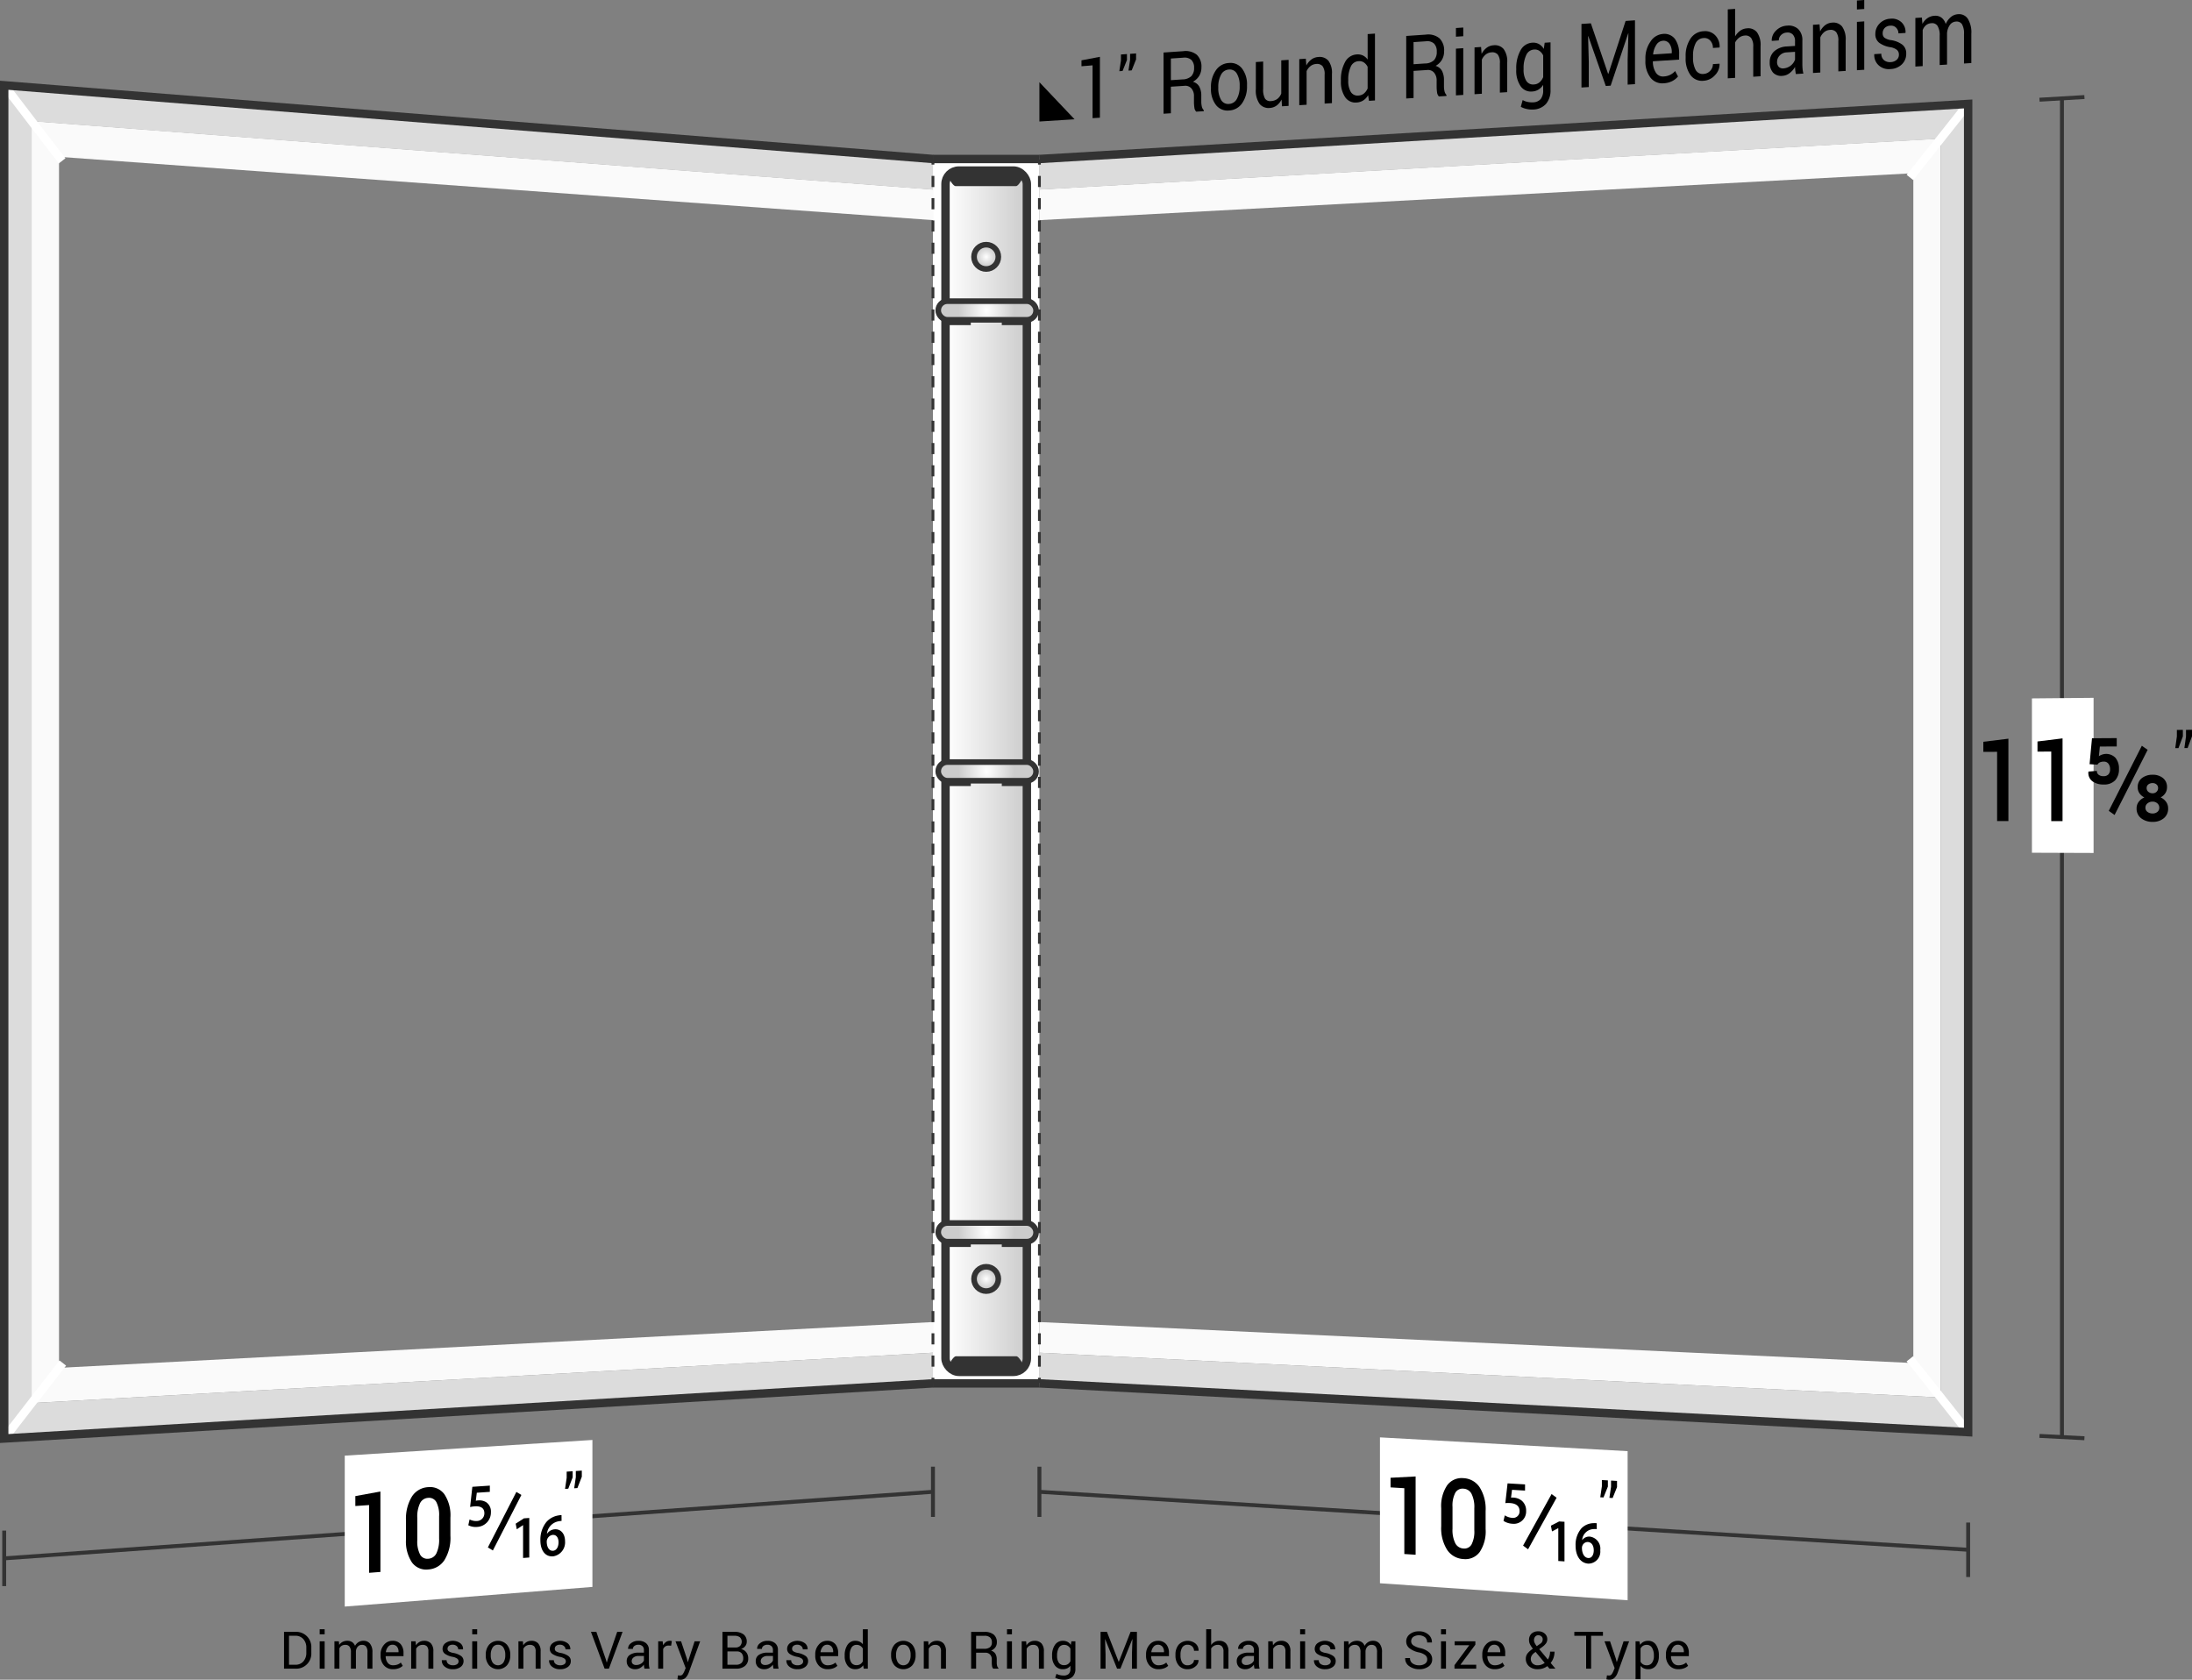 <svg xmlns="http://www.w3.org/2000/svg" xmlns:xlink="http://www.w3.org/1999/xlink" viewBox="0 0 195.599 149.882">
  <rect x="0" y="0" width="195.599" height="149.882" fill="#808080" stroke="none"/>
  <defs>
    <style>
      .cls-1 {
        fill: #fafafa;
      }

      .cls-2 {
        fill: #dcdcdc;
      }

      .cls-3, .cls-4, .cls-5, .cls-8, .cls-9 {
        fill: none;
      }

      .cls-10, .cls-11, .cls-12, .cls-14, .cls-15, .cls-16, .cls-3, .cls-5, .cls-7, .cls-8, .cls-9 {
        stroke: #333;
      }

      .cls-10, .cls-11, .cls-12, .cls-14, .cls-15, .cls-16, .cls-3, .cls-4, .cls-5, .cls-7, .cls-8, .cls-9 {
        stroke-miterlimit: 10;
      }

      .cls-3 {
        stroke-width: 0.35px;
      }

      .cls-4 {
        stroke: #fff;
      }

      .cls-10, .cls-4, .cls-5, .cls-7 {
        stroke-width: 0.75px;
      }

      .cls-6, .cls-7 {
        fill: #fff;
      }

      .cls-8, .cls-9 {
        stroke-width: 0.25px;
      }

      .cls-9 {
        stroke-dasharray: 0.993 0.993;
      }

      .cls-10 {
        fill: url(#linear-gradient);
      }

      .cls-11, .cls-12, .cls-14, .cls-15, .cls-16 {
        stroke-width: 0.5px;
      }

      .cls-11 {
        fill: url(#radial-gradient);
      }

      .cls-12 {
        fill: url(#radial-gradient-2);
      }

      .cls-13 {
        fill: #333;
      }

      .cls-14 {
        fill: url(#radial-gradient-3);
      }

      .cls-15 {
        fill: url(#radial-gradient-4);
      }

      .cls-16 {
        fill: url(#radial-gradient-5);
      }
    </style>
    <linearGradient id="linear-gradient" x1="84.37" y1="68.815" x2="91.63" y2="68.815" gradientUnits="userSpaceOnUse">
      <stop offset="0" stop-color="#fff"/>
      <stop offset="1" stop-color="#ccc"/>
    </linearGradient>
    <radialGradient id="radial-gradient" cx="88" cy="114.119" r="1.088" gradientUnits="userSpaceOnUse">
      <stop offset="0" stop-color="#fff"/>
      <stop offset="0.8" stop-color="#ccc"/>
    </radialGradient>
    <radialGradient id="radial-gradient-2" cx="88" cy="22.917" r="1.088" xlink:href="#radial-gradient"/>
    <radialGradient id="radial-gradient-3" cx="160.638" cy="109.961" r="3.844" gradientTransform="translate(-42.401) scale(0.812 1)" xlink:href="#radial-gradient"/>
    <radialGradient id="radial-gradient-4" cx="160.638" cy="68.833" r="3.844" gradientTransform="translate(-42.401) scale(0.812 1)" xlink:href="#radial-gradient"/>
    <radialGradient id="radial-gradient-5" cx="160.638" cy="27.705" r="3.844" gradientTransform="translate(-42.401) scale(0.812 1)" xlink:href="#radial-gradient"/>
  </defs>
  <title>BTE-S1011-P0</title>
  <g id="Layer_2" data-name="Layer 2">
    <g id="Layer_2-2" data-name="Layer 2">
      <g>
        <g>
          <path class="cls-1" d="M83.25,117.967q-38.991,2.044-77.983,4.088,0-54.031,0-108.061,38.991,2.825,77.983,5.65v-2.736Q43.035,13.855,2.819,10.801q0,57.199,0,114.398,40.215-2.248,80.431-4.496Z"/>
          <path class="cls-2" d="M83.25,120.702q-40.214,2.248-80.427,4.496,0-57.19,0-114.379,40.214,3.053,80.427,6.105v-2.736Q41.813,10.899.375,7.609q-0,60.375,0,120.75,41.438-2.46,82.875-4.921"/>
          <g>
            <path class="cls-3" d="M83.25,133.114q-41.438,2.97-82.875,5.939"/>
            <path class="cls-3" d="M83.25,130.873v4.481"/>
            <path class="cls-3" d="M.375,136.577c0,1.981,0,2.972,0,4.953"/>
          </g>
          <path class="cls-4" d="M.375,7.609c2.068,2.713,3.102,4.061,5.169,6.744"/>
          <path class="cls-4" d="M.375,128.359c2.091-2.71,3.137-4.057,5.229-6.735"/>
          <path class="cls-5" d="M83.25,14.188Q41.813,10.899.375,7.609q-0,60.375,0,120.75,41.438-2.46,82.875-4.921"/>
          <path class="cls-6" d="M52.863,141.601c-8.84.702-13.26,1.053-22.1,1.754,0-5.387,0-8.08,0-13.467,8.84-.56,13.26-.84,22.1-1.4C52.863,133.734,52.863,136.356,52.863,141.601Z"/>
          <g>
            <path d="M33.946,140.266l-1.009.077v-6.045l-1.229.084,0-.885c.895-.163,1.342-.245,2.237-.408Z"/>
            <path d="M40.192,137.047a3.764,3.764,0,0,1-.531,2.158,1.85,1.85,0,0,1-1.444.839,1.574,1.574,0,0,1-1.453-.621,3.385,3.385,0,0,1-.535-2.088v-1.637a3.789,3.789,0,0,1,.531-2.165,1.828,1.828,0,0,1,1.448-.834,1.583,1.583,0,0,1,1.448.637,3.388,3.388,0,0,1,.535,2.082ZM39.183,135.306a2.52,2.52,0,0,0-.249-1.28.737.737,0,0,0-.726-.371.859.859,0,0,0-.724.471,2.757,2.757,0,0,0-.247,1.317v1.986a2.532,2.532,0,0,0,.251,1.289.734.734,0,0,0,.728.369.861.861,0,0,0,.722-.475,2.803,2.803,0,0,0,.245-1.325Z"/>
            <path d="M51.101,131.824c-.157.405-.235.607-.392,1.012l-.288.02.145-.99v-.552l.535-.036Zm.816-.055c-.157.404-.235.607-.392,1.011l-.288.02.145-.989v-.552l.535-.036Z"/>
            <g>
              <path d="M43.98,138.349c-.179-.108-.268-.162-.447-.269,1.018-1.988,1.527-2.98,2.545-4.956.179.108.269.162.448.27C45.507,135.37,44.998,136.361,43.98,138.349Z"/>
              <path d="M43.708,133.119l-1.161.079-.088.716a1.341,1.341,0,0,1,.219-.032,1.158,1.158,0,0,1,.734.179,1.008,1.008,0,0,1,.394.872,1.289,1.289,0,0,1-1.221,1.314,1.453,1.453,0,0,1-.798-.15l.116-.517a1.275,1.275,0,0,0,.664.139.682.682,0,0,0,.655-.696c0-.404-.255-.653-.859-.611a2.319,2.319,0,0,0-.413.061c.08-.722.12-1.083.2-1.805l1.561-.105Z"/>
              <g>
                <path d="M46.676,136.09l-.009.001c-.221.146-.332.22-.553.366l-.098-.499c.293-.191.44-.286.734-.476l.478-.034v3.528l-.553.042Z"/>
                <path d="M50.11,135.712a1.984,1.984,0,0,0-.292.038,1.26,1.26,0,0,0-1.012,1.102l.014-.001a.892.892,0,0,1,.678-.391c.52-.038.924.365.924,1.079a1.258,1.258,0,0,1-1.063,1.334c-.734.056-1.138-.564-1.138-1.431a2.504,2.504,0,0,1,.525-1.621,1.804,1.804,0,0,1,1.073-.597,1.615,1.615,0,0,1,.287-.031Zm-.27,1.908c0-.406-.19-.684-.524-.66a.612.612,0,0,0-.492.399.524.524,0,0,0-.037.214c.005.46.2.829.566.802C49.65,138.353,49.84,138.041,49.84,137.62Z"/>
              </g>
            </g>
          </g>
        </g>
        <g>
          <path d="M25.345,148.896v-3.285h1.009a1.35,1.35,0,0,1,1.426,1.419v.449a1.346,1.346,0,0,1-1.426,1.417Zm.444-2.935v2.585h.564a.905.905,0,0,0,.718-.3,1.121,1.121,0,0,0,.264-.769v-.453a1.114,1.114,0,0,0-.264-.764.905.905,0,0,0-.718-.3Z"/>
          <path d="M28.97,145.83H28.526v-.453h.444Zm0,3.066H28.526v-2.441h.444Z"/>
          <path d="M30.236,146.455l.032.32a.827.827,0,0,1,.303-.27.914.914,0,0,1,.428-.096.753.753,0,0,1,.418.113.68.68,0,0,1,.264.338.899.899,0,0,1,.304-.33.804.804,0,0,1,.442-.122.731.731,0,0,1,.589.256,1.169,1.169,0,0,1,.217.771v1.459h-.444V147.432a.817.817,0,0,0-.124-.511.453.453,0,0,0-.37-.15.471.471,0,0,0-.369.158.69.69,0,0,0-.166.399v1.568h-.446V147.432a.8.8,0,0,0-.127-.502.443.443,0,0,0-.367-.159.614.614,0,0,0-.334.083.536.536,0,0,0-.2.234v1.807h-.444v-2.441Z"/>
          <path d="M35.075,148.943a1.032,1.032,0,0,1-.812-.339,1.281,1.281,0,0,1-.301-.881v-.1a1.251,1.251,0,0,1,.311-.867.953.953,0,0,1,.734-.346.924.924,0,0,1,.746.297,1.185,1.185,0,0,1,.253.794v.277h-1.584l-.007.011a.964.964,0,0,0,.179.577.568.568,0,0,0,.48.226,1.112,1.112,0,0,0,.396-.064.92.92,0,0,0,.295-.177l.174.289a1.051,1.051,0,0,1-.346.215A1.385,1.385,0,0,1,35.075,148.943Zm-.067-2.184a.483.483,0,0,0-.382.188.891.891,0,0,0-.194.471l.005.011h1.126v-.059a.679.679,0,0,0-.14-.436A.5.5,0,0,0,35.007,146.76Z"/>
          <path d="M37.086,146.455l.032.363a.88.88,0,0,1,.306-.301.814.814,0,0,1,.418-.107.795.795,0,0,1,.611.231,1.014,1.014,0,0,1,.217.714v1.541h-.444v-1.532a.66.66,0,0,0-.128-.458.51.51,0,0,0-.389-.135.629.629,0,0,0-.34.092.675.675,0,0,0-.235.253v1.78H36.69v-2.441Z"/>
          <path d="M40.919,148.246a.303.303,0,0,0-.111-.241,1.051,1.051,0,0,0-.423-.165,1.772,1.772,0,0,1-.669-.263.529.529,0,0,1-.225-.452.636.636,0,0,1,.253-.506,1.149,1.149,0,0,1,1.336.009.645.645,0,0,1,.24.532l-.004.014h-.425a.386.386,0,0,0-.134-.288.496.496,0,0,0-.355-.127.512.512,0,0,0-.352.104.325.325,0,0,0-.115.25.281.281,0,0,0,.102.228,1.054,1.054,0,0,0,.413.149,1.772,1.772,0,0,1,.688.27.543.543,0,0,1,.226.457.632.632,0,0,1-.263.526,1.1,1.1,0,0,1-.687.201,1.073,1.073,0,0,1-.735-.237.672.672,0,0,1-.255-.553l.004-.014h.424a.409.409,0,0,0,.177.345.681.681,0,0,0,.386.109.634.634,0,0,0,.371-.096A.297.297,0,0,0,40.919,148.246Z"/>
          <path d="M42.582,145.83h-.444v-.453h.444Zm0,3.066h-.444v-2.441h.444Z"/>
          <path d="M43.346,147.653a1.34,1.34,0,0,1,.294-.892,1.086,1.086,0,0,1,1.598-.001,1.339,1.339,0,0,1,.295.893v.05a1.335,1.335,0,0,1-.294.894,1.091,1.091,0,0,1-1.598-.001,1.335,1.335,0,0,1-.295-.892Zm.444.049a1.151,1.151,0,0,0,.164.64.591.591,0,0,0,.969,0,1.151,1.151,0,0,0,.165-.64v-.05a1.148,1.148,0,0,0-.166-.638.544.544,0,0,0-.486-.254.537.537,0,0,0-.481.254,1.156,1.156,0,0,0-.164.638Z"/>
          <path d="M46.658,146.455l.032.363a.88.88,0,0,1,.306-.301.814.814,0,0,1,.418-.107.795.795,0,0,1,.611.231,1.014,1.014,0,0,1,.217.714v1.541h-.444v-1.532a.66.66,0,0,0-.128-.458.51.51,0,0,0-.389-.135.629.629,0,0,0-.34.092.675.675,0,0,0-.235.253v1.78H46.261v-2.441Z"/>
          <path d="M50.491,148.246a.301.301,0,0,0-.112-.241,1.044,1.044,0,0,0-.423-.165,1.779,1.779,0,0,1-.669-.263.532.532,0,0,1-.225-.452.638.638,0,0,1,.253-.506,1.151,1.151,0,0,1,1.337.009.645.645,0,0,1,.24.532l-.005.014h-.424a.387.387,0,0,0-.135-.288.492.492,0,0,0-.354-.127.516.516,0,0,0-.353.104.328.328,0,0,0-.115.25.281.281,0,0,0,.102.228,1.067,1.067,0,0,0,.413.149,1.771,1.771,0,0,1,.688.27.543.543,0,0,1,.226.457.632.632,0,0,1-.263.526,1.103,1.103,0,0,1-.688.201,1.073,1.073,0,0,1-.735-.237.678.678,0,0,1-.255-.553l.005-.014h.424a.41.41,0,0,0,.176.345.683.683,0,0,0,.386.109.63.63,0,0,0,.371-.096A.296.296,0,0,0,50.491,148.246Z"/>
          <path d="M54.064,148.079l.074.259h.014l.074-.259.848-2.468h.48l-1.22,3.285h-.382L52.733,145.611h.482Z"/>
          <path d="M57.508,148.896c-.016-.074-.027-.139-.035-.195a1.407,1.407,0,0,1-.015-.17,1.03,1.03,0,0,1-.324.294.826.826,0,0,1-.43.119.795.795,0,0,1-.58-.195.715.715,0,0,1-.2-.538.631.631,0,0,1,.283-.547,1.323,1.323,0,0,1,.769-.197h.482v-.242a.449.449,0,0,0-.131-.339.514.514,0,0,0-.37-.125.534.534,0,0,0-.349.109.33.33,0,0,0-.134.263h-.425l-.004-.014a.591.591,0,0,1,.251-.487,1.037,1.037,0,0,1,.686-.221,1.005,1.005,0,0,1,.667.211.746.746,0,0,1,.253.608v1.175a2.344,2.344,0,0,0,.014.252,1.248,1.248,0,0,0,.05.239Zm-.738-.327a.791.791,0,0,0,.436-.124.587.587,0,0,0,.253-.284v-.396h-.499a.646.646,0,0,0-.43.135.403.403,0,0,0-.161.317.335.335,0,0,0,.102.257A.425.425,0,0,0,56.77,148.569Z"/>
          <path d="M59.888,146.847l-.228-.014a.507.507,0,0,0-.297.083.533.533,0,0,0-.187.235v1.744H58.733v-2.441h.397l.043.356a.838.838,0,0,1,.256-.295.596.596,0,0,1,.351-.106.539.539,0,0,1,.095.008.677.677,0,0,1,.074.017Z"/>
          <path d="M61.289,147.991l.079.307h.014l.6-1.843h.494l-1.026,2.815a1.261,1.261,0,0,1-.265.429.612.612,0,0,1-.466.183,1.041,1.041,0,0,1-.138-.012c-.056-.008-.099-.017-.129-.024l.045-.35a.609.609,0,0,1,.08.004c.062.004.103.007.119.007a.275.275,0,0,0,.232-.126,1.299,1.299,0,0,0,.15-.28l.106-.255-.907-2.391H60.775Z"/>
          <path d="M64.467,148.896v-3.285h1.071a1.302,1.302,0,0,1,.806.222.788.788,0,0,1,.291.666.604.604,0,0,1-.141.392.825.825,0,0,1-.367.256.76.76,0,0,1,.468.291.864.864,0,0,1,.171.53.837.837,0,0,1-.293.689,1.218,1.218,0,0,1-.793.238Zm.444-1.888h.72a.588.588,0,0,0,.403-.137.55.55,0,0,0-.013-.778.768.768,0,0,0-.483-.132h-.627Zm0,.35v1.189h.769a.687.687,0,0,0,.472-.149.534.534,0,0,0,.169-.424.671.671,0,0,0-.141-.452.541.541,0,0,0-.435-.164Z"/>
          <path d="M69.022,148.896c-.016-.074-.027-.139-.035-.195a1.405,1.405,0,0,1-.015-.17,1.03,1.03,0,0,1-.324.294.826.826,0,0,1-.43.119.795.795,0,0,1-.58-.195.715.715,0,0,1-.2-.538.631.631,0,0,1,.283-.547,1.323,1.323,0,0,1,.769-.197h.482v-.242a.449.449,0,0,0-.131-.339.514.514,0,0,0-.37-.125.534.534,0,0,0-.349.109.33.33,0,0,0-.134.263H67.564l-.004-.014a.591.591,0,0,1,.251-.487,1.037,1.037,0,0,1,.686-.221,1.005,1.005,0,0,1,.667.211.746.746,0,0,1,.253.608v1.175a2.346,2.346,0,0,0,.014.252,1.248,1.248,0,0,0,.05.239Zm-.738-.327a.791.791,0,0,0,.436-.124.587.587,0,0,0,.253-.284v-.396h-.499a.646.646,0,0,0-.43.135.403.403,0,0,0-.161.317.335.335,0,0,0,.102.257A.425.425,0,0,0,68.284,148.569Z"/>
          <path d="M71.666,148.246a.301.301,0,0,0-.112-.241,1.044,1.044,0,0,0-.423-.165,1.779,1.779,0,0,1-.669-.263.532.532,0,0,1-.225-.452.638.638,0,0,1,.253-.506,1.151,1.151,0,0,1,1.337.009.645.645,0,0,1,.24.532l-.005.014h-.424a.387.387,0,0,0-.135-.288.492.492,0,0,0-.354-.127.516.516,0,0,0-.353.104.328.328,0,0,0-.115.25.281.281,0,0,0,.102.228,1.067,1.067,0,0,0,.413.149,1.771,1.771,0,0,1,.688.27.543.543,0,0,1,.226.457.632.632,0,0,1-.263.526,1.103,1.103,0,0,1-.688.201,1.073,1.073,0,0,1-.735-.237.678.678,0,0,1-.255-.553l.005-.014h.424a.41.41,0,0,0,.176.345.683.683,0,0,0,.386.109.63.63,0,0,0,.371-.096A.296.296,0,0,0,71.666,148.246Z"/>
          <path d="M73.86,148.943a1.029,1.029,0,0,1-.811-.339,1.277,1.277,0,0,1-.302-.881v-.1a1.251,1.251,0,0,1,.311-.867.955.955,0,0,1,.734-.346.927.927,0,0,1,.747.297,1.19,1.19,0,0,1,.252.794v.277h-1.583l-.007.011a.957.957,0,0,0,.178.577.568.568,0,0,0,.48.226,1.122,1.122,0,0,0,.396-.064.915.915,0,0,0,.294-.177l.174.289a1.036,1.036,0,0,1-.345.215A1.394,1.394,0,0,1,73.86,148.943Zm-.067-2.184a.481.481,0,0,0-.381.188.891.891,0,0,0-.194.471l.005.011h1.125v-.059a.674.674,0,0,0-.14-.436A.497.497,0,0,0,73.793,146.76Z"/>
          <path d="M75.374,147.721a1.627,1.627,0,0,1,.252-.95.809.809,0,0,1,.705-.361.879.879,0,0,1,.38.079.779.779,0,0,1,.283.23v-1.342h.444v3.519h-.363L77.023,148.596a.792.792,0,0,1-.294.259.88.88,0,0,1-.403.088.837.837,0,0,1-.699-.324,1.342,1.342,0,0,1-.253-.852Zm.444.047a1.039,1.039,0,0,0,.151.592.527.527,0,0,0,.469.222.588.588,0,0,0,.334-.09.676.676,0,0,0,.222-.252v-1.14a.694.694,0,0,0-.223-.24.589.589,0,0,0-.328-.089.508.508,0,0,0-.473.264,1.364,1.364,0,0,0-.152.686Z"/>
          <path d="M79.515,147.653a1.34,1.34,0,0,1,.294-.892,1.086,1.086,0,0,1,1.598-.001,1.339,1.339,0,0,1,.295.893v.05a1.335,1.335,0,0,1-.294.894,1.091,1.091,0,0,1-1.598-.001,1.335,1.335,0,0,1-.295-.892Zm.444.049a1.151,1.151,0,0,0,.164.64.591.591,0,0,0,.969,0,1.151,1.151,0,0,0,.165-.64v-.05a1.148,1.148,0,0,0-.166-.638.544.544,0,0,0-.486-.254.537.537,0,0,0-.481.254,1.156,1.156,0,0,0-.164.638Z"/>
          <path d="M82.827,146.455l.032.363a.879.879,0,0,1,.306-.301.814.814,0,0,1,.418-.107.795.795,0,0,1,.611.231,1.014,1.014,0,0,1,.217.714v1.541h-.444v-1.532a.66.66,0,0,0-.128-.458.51.51,0,0,0-.389-.135.629.629,0,0,0-.34.092.675.675,0,0,0-.235.253v1.78h-.444v-2.441Z"/>
          <path d="M87.101,147.472v1.423h-.444V145.614h1.188a1.249,1.249,0,0,1,.824.239.857.857,0,0,1,.284.695.744.744,0,0,1-.132.44.902.902,0,0,1-.385.298.671.671,0,0,1,.389.286.932.932,0,0,1,.118.488v.309a1.037,1.037,0,0,0,.034.275.412.412,0,0,0,.117.198v.054h-.458a.369.369,0,0,1-.112-.226,1.856,1.856,0,0,1-.025-.307v-.3a.595.595,0,0,0-.155-.429.552.552,0,0,0-.417-.162Zm0-.35h.699a.828.828,0,0,0,.543-.143.545.545,0,0,0,.166-.436.558.558,0,0,0-.162-.429.712.712,0,0,0-.502-.152h-.744Z"/>
          <path d="M90.3,145.83H89.856v-.453h.444Zm0,3.066H89.856v-2.441h.444Z"/>
          <path d="M91.566,146.455l.031.363a.879.879,0,0,1,.306-.301.818.818,0,0,1,.419-.107.797.797,0,0,1,.611.231,1.019,1.019,0,0,1,.216.714v1.541h-.444v-1.532a.66.66,0,0,0-.127-.458.511.511,0,0,0-.39-.135.623.623,0,0,0-.339.092.678.678,0,0,0-.236.253v1.78h-.444v-2.441Z"/>
          <path d="M93.882,147.721a1.606,1.606,0,0,1,.257-.95.825.825,0,0,1,.711-.361.862.862,0,0,1,.408.093.804.804,0,0,1,.293.27l.055-.318h.354v2.455a.933.933,0,0,1-.272.721,1.123,1.123,0,0,1-.787.251,1.661,1.661,0,0,1-.381-.048,1.5,1.5,0,0,1-.359-.132l.112-.345a1.164,1.164,0,0,0,.289.109,1.396,1.396,0,0,0,.334.042.647.647,0,0,0,.473-.148.611.611,0,0,0,.147-.45v-.275a.771.771,0,0,1-.286.231.901.901,0,0,1-.384.078.853.853,0,0,1-.706-.325,1.333,1.333,0,0,1-.257-.851Zm.444.047a1.016,1.016,0,0,0,.155.591.539.539,0,0,0,.474.224.594.594,0,0,0,.337-.091.696.696,0,0,0,.223-.258v-1.124a.691.691,0,0,0-.223-.247.587.587,0,0,0-.332-.091.517.517,0,0,0-.476.266,1.323,1.323,0,0,0-.158.684Z"/>
          <path d="M98.775,145.611l1.047,2.669h.014l1.047-2.669h.568v3.285h-.444v-1.299l.045-1.335-.011-.002-1.065,2.637h-.295l-1.061-2.63-.012.002.043,1.329v1.299h-.444v-3.285Z"/>
          <path d="M103.379,148.943a1.032,1.032,0,0,1-.812-.339,1.281,1.281,0,0,1-.301-.881v-.1a1.251,1.251,0,0,1,.311-.867.953.953,0,0,1,.734-.346.924.924,0,0,1,.746.297,1.185,1.185,0,0,1,.253.794v.277h-1.584l-.007.011a.964.964,0,0,0,.179.577.568.568,0,0,0,.48.226,1.112,1.112,0,0,0,.396-.064.92.92,0,0,0,.295-.177l.174.289a1.051,1.051,0,0,1-.346.215A1.385,1.385,0,0,1,103.379,148.943Zm-.067-2.184a.483.483,0,0,0-.382.188.891.891,0,0,0-.194.471l.005.011h1.126v-.059a.679.679,0,0,0-.14-.436A.5.5,0,0,0,103.312,146.76Z"/>
          <path d="M105.987,148.594a.599.599,0,0,0,.39-.137.418.418,0,0,0,.168-.335h.398l.005.014a.686.686,0,0,1-.28.562,1.026,1.026,0,0,1-.681.246.99.99,0,0,1-.814-.347,1.344,1.344,0,0,1-.282-.873v-.095a1.337,1.337,0,0,1,.283-.87,1.112,1.112,0,0,1,1.514-.096.782.782,0,0,1,.263.621l-.004.013h-.401a.515.515,0,0,0-.158-.38.544.544,0,0,0-.399-.157.536.536,0,0,0-.5.251,1.187,1.187,0,0,0-.149.616v.095a1.202,1.202,0,0,0,.148.623A.537.537,0,0,0,105.987,148.594Z"/>
          <path d="M108.076,146.782a.896.896,0,0,1,.311-.274.848.848,0,0,1,.407-.098.787.787,0,0,1,.607.234,1.03,1.03,0,0,1,.218.722v1.529h-.444v-1.534a.651.651,0,0,0-.13-.446.49.49,0,0,0-.387-.145.657.657,0,0,0-.335.087.725.725,0,0,0-.247.235v1.803h-.444v-3.519h.444Z"/>
          <path d="M111.942,148.896c-.015-.074-.026-.139-.035-.195a1.636,1.636,0,0,1-.015-.17,1.026,1.026,0,0,1-.323.294.826.826,0,0,1-.43.119.797.797,0,0,1-.581-.195.718.718,0,0,1-.199-.538.629.629,0,0,1,.283-.547,1.322,1.322,0,0,1,.768-.197h.482v-.242a.445.445,0,0,0-.131-.339.511.511,0,0,0-.369-.125.53.53,0,0,0-.349.109.329.329,0,0,0-.135.263h-.424l-.005-.014a.592.592,0,0,1,.252-.487,1.036,1.036,0,0,1,.685-.221,1.01,1.01,0,0,1,.668.211.749.749,0,0,1,.253.608v1.175a2.348,2.348,0,0,0,.013.252,1.416,1.416,0,0,0,.05.239Zm-.737-.327a.794.794,0,0,0,.436-.124.59.59,0,0,0,.252-.284v-.396h-.498a.646.646,0,0,0-.43.135.403.403,0,0,0-.161.317.331.331,0,0,0,.102.257A.424.424,0,0,0,111.205,148.569Z"/>
          <path d="M113.564,146.455l.032.363a.88.88,0,0,1,.306-.301.814.814,0,0,1,.418-.107.795.795,0,0,1,.611.231,1.014,1.014,0,0,1,.217.714v1.541h-.444v-1.532a.66.66,0,0,0-.128-.458.51.51,0,0,0-.389-.135.629.629,0,0,0-.34.092.675.675,0,0,0-.235.253v1.78h-.444v-2.441Z"/>
          <path d="M116.459,145.83h-.444v-.453h.444Zm0,3.066h-.444v-2.441h.444Z"/>
          <path d="M118.746,148.246a.301.301,0,0,0-.112-.241,1.044,1.044,0,0,0-.423-.165,1.779,1.779,0,0,1-.669-.263.532.532,0,0,1-.225-.452.638.638,0,0,1,.253-.506,1.151,1.151,0,0,1,1.337.009.645.645,0,0,1,.24.532l-.005.014h-.424a.387.387,0,0,0-.135-.288.492.492,0,0,0-.354-.127.516.516,0,0,0-.353.104.328.328,0,0,0-.115.25.281.281,0,0,0,.102.228,1.067,1.067,0,0,0,.413.149,1.771,1.771,0,0,1,.688.27.542.542,0,0,1,.226.457.632.632,0,0,1-.263.526,1.103,1.103,0,0,1-.688.201,1.073,1.073,0,0,1-.735-.237.678.678,0,0,1-.255-.553l.005-.014h.424a.41.41,0,0,0,.176.345.683.683,0,0,0,.386.109.63.63,0,0,0,.371-.096A.296.296,0,0,0,118.746,148.246Z"/>
          <path d="M120.325,146.455l.031.32a.83.83,0,0,1,.304-.27.908.908,0,0,1,.427-.096.755.755,0,0,1,.419.113.684.684,0,0,1,.263.338.91.91,0,0,1,.305-.33.8.8,0,0,1,.442-.122.731.731,0,0,1,.589.256,1.169,1.169,0,0,1,.216.771v1.459h-.444V147.432a.81.81,0,0,0-.124-.511.451.451,0,0,0-.37-.15.471.471,0,0,0-.368.158.684.684,0,0,0-.166.399v1.568H121.401V147.432a.799.799,0,0,0-.128-.502.441.441,0,0,0-.366-.159.609.609,0,0,0-.334.083.538.538,0,0,0-.201.234v1.807h-.444v-2.441Z"/>
          <path d="M127.356,148.069a.484.484,0,0,0-.169-.375,1.432,1.432,0,0,0-.601-.255,1.98,1.98,0,0,1-.813-.366.759.759,0,0,1-.292-.608.798.798,0,0,1,.315-.642,1.243,1.243,0,0,1,.815-.258,1.215,1.215,0,0,1,.858.295.871.871,0,0,1,.308.686l-.005.014h-.424a.61.61,0,0,0-.19-.467.933.933,0,0,0-1.056-.028.489.489,0,0,0-.178.392.431.431,0,0,0,.192.357,1.806,1.806,0,0,0,.622.251,1.777,1.777,0,0,1,.79.379.81.81,0,0,1,.271.62.758.758,0,0,1-.325.639,1.386,1.386,0,0,1-.848.241,1.469,1.469,0,0,1-.87-.267.805.805,0,0,1-.366-.714l.004-.013h.425a.551.551,0,0,0,.232.48.971.971,0,0,0,.575.165.898.898,0,0,0,.532-.141A.448.448,0,0,0,127.356,148.069Z"/>
          <path d="M129.03,145.83h-.444v-.453h.444Zm0,3.066h-.444v-2.441h.444Z"/>
          <path d="M130.318,148.546h1.41v.35h-1.94v-.313l1.319-1.778h-1.304v-.35H131.651v.3Z"/>
          <path d="M133.383,148.943a1.032,1.032,0,0,1-.812-.339,1.281,1.281,0,0,1-.301-.881v-.1a1.251,1.251,0,0,1,.311-.867.953.953,0,0,1,.734-.346.924.924,0,0,1,.746.297,1.185,1.185,0,0,1,.253.794v.277h-1.584l-.007.011a.964.964,0,0,0,.179.577.568.568,0,0,0,.48.226,1.112,1.112,0,0,0,.396-.064.92.92,0,0,0,.295-.177l.174.289a1.051,1.051,0,0,1-.346.215A1.385,1.385,0,0,1,133.383,148.943Zm-.067-2.184a.483.483,0,0,0-.382.188.891.891,0,0,0-.194.471l.005.011h1.126v-.059a.679.679,0,0,0-.14-.436A.5.5,0,0,0,133.316,146.76Z"/>
          <path d="M136.153,148.012a.765.765,0,0,1,.159-.482,1.959,1.959,0,0,1,.475-.414,2.346,2.346,0,0,1-.262-.398.814.814,0,0,1-.086-.36.768.768,0,0,1,.221-.587.849.849,0,0,1,.605-.207.826.826,0,0,1,.58.205.649.649,0,0,1,.223.494.627.627,0,0,1-.118.382,1.608,1.608,0,0,1-.351.331l-.246.181.767.923a1.233,1.233,0,0,0,.145-.325,1.318,1.318,0,0,0,.052-.376h.397a1.665,1.665,0,0,1-.088.55,1.451,1.451,0,0,1-.255.454l.417.503-.004.011h-.517l-.192-.23a1.349,1.349,0,0,1-.399.206,1.442,1.442,0,0,1-.453.071,1.126,1.126,0,0,1-.779-.259A.86.86,0,0,1,136.153,148.012Zm1.069.582a.969.969,0,0,0,.32-.055,1.11,1.11,0,0,0,.298-.159l-.814-.979-.09.065a.868.868,0,0,0-.272.292.602.602,0,0,0-.066.252.576.576,0,0,0,.16.418A.62.62,0,0,0,137.222,148.594Zm-.338-2.24a.581.581,0,0,0,.061.25,1.497,1.497,0,0,0,.183.283l.312-.214a.473.473,0,0,0,.175-.187.532.532,0,0,0,.046-.222.329.329,0,0,0-.109-.244.394.394,0,0,0-.285-.106.337.337,0,0,0-.282.127A.492.492,0,0,0,136.884,146.353Z"/>
          <path d="M143.036,145.961h-1.056v2.935h-.444v-2.935H140.482v-.35h2.554Z"/>
          <path d="M144.184,147.991l.079.307h.013l.601-1.843h.494l-1.026,2.815a1.264,1.264,0,0,1-.266.429.612.612,0,0,1-.466.183,1.041,1.041,0,0,1-.138-.012c-.056-.008-.099-.017-.128-.024l.045-.35a.609.609,0,0,1,.08.004c.062.004.102.007.118.007a.273.273,0,0,0,.232-.126,1.301,1.301,0,0,0,.151-.28l.105-.255-.906-2.391h.496Z"/>
          <path d="M148.025,147.768a1.348,1.348,0,0,1-.252.852.837.837,0,0,1-.697.324.967.967,0,0,1-.396-.076.748.748,0,0,1-.29-.227v1.193h-.444v-3.379h.34l.07.316a.807.807,0,0,1,.298-.269.89.89,0,0,1,.415-.092.81.81,0,0,1,.705.36,1.625,1.625,0,0,1,.251.951Zm-.444-.048a1.282,1.282,0,0,0-.163-.682.53.53,0,0,0-.481-.267.594.594,0,0,0-.327.086.647.647,0,0,0-.219.238v1.179a.628.628,0,0,0,.219.235.613.613,0,0,0,.331.084.548.548,0,0,0,.479-.231,1.012,1.012,0,0,0,.162-.596Z"/>
          <path d="M149.769,148.943a1.032,1.032,0,0,1-.812-.339,1.281,1.281,0,0,1-.301-.881v-.1a1.251,1.251,0,0,1,.311-.867.953.953,0,0,1,.734-.346.924.924,0,0,1,.746.297,1.185,1.185,0,0,1,.253.794v.277h-1.584l-.007.011a.964.964,0,0,0,.179.577.568.568,0,0,0,.48.226,1.112,1.112,0,0,0,.396-.064.92.92,0,0,0,.295-.177l.174.289a1.051,1.051,0,0,1-.346.215A1.385,1.385,0,0,1,149.769,148.943Zm-.067-2.184a.483.483,0,0,0-.382.188.891.891,0,0,0-.194.471l.005.011h1.126v-.059a.679.679,0,0,0-.14-.436A.5.5,0,0,0,149.702,146.76Z"/>
        </g>
        <g>
          <path class="cls-1" d="M92.75,117.967q38.991,1.83,77.983,3.659,0-53.085,0-106.17Q131.742,17.55,92.75,19.644V16.908q40.215-2.273,80.431-4.545,0,56.169,0,112.339-40.215-2-80.431-3.999Z"/>
          <path class="cls-2" d="M92.75,120.702q40.214,2,80.427,3.999,0-56.16,0-112.321-40.214,2.272-80.427,4.543v-2.736q41.438-2.457,82.875-4.914,0,59.258,0,118.517-41.438-2.176-82.875-4.353"/>
          <path class="cls-4" d="M175.625,9.274c-2.078,2.637-3.117,3.95-5.195,6.562"/>
          <path class="cls-4" d="M175.625,127.791c-2.079-2.631-3.118-3.941-5.197-6.547"/>
          <g>
            <path class="cls-3" d="M175.625,138.287q-41.438-2.587-82.875-5.173"/>
            <path class="cls-3" d="M175.625,135.857v4.861"/>
            <path class="cls-3" d="M92.75,130.873c0,1.792,0,2.689,0,4.481"/>
          </g>
          <path class="cls-5" d="M92.75,14.188q41.438-2.457,82.875-4.914,0,59.258,0,118.517-41.438-2.176-82.875-4.353"/>
          <g>
            <path class="cls-3" d="M183.994,8.778q0,59.726,0,119.452"/>
            <path class="cls-3" d="M181.989,8.897l4.01-.238"/>
            <path class="cls-3" d="M181.989,128.125c1.604.084,2.406.126,4.01.211"/>
            <path class="cls-6" d="M186.817,76.11l-5.502-.02V62.319l5.502-.051Z"/>
            <g>
              <path d="M179.216,73.265l-1.008-.001V67.084l-1.229.006v-.902c.895-.11,1.342-.165,2.237-.275Z"/>
              <path d="M184.047,73.27l-1.008-.001V67.061l-1.228.006v-.906c.895-.11,1.342-.166,2.237-.276Z"/>
              <path d="M186.459,68.189c.086-.926.129-1.388.216-2.314.883-.005,1.325-.008,2.208-.013v.744l-1.507.008-.087.865a1.197,1.197,0,0,1,.276-.141,1.142,1.142,0,0,1,1.204.282,1.47,1.47,0,0,1,.313.998,1.44,1.44,0,0,1-.341,1.01,1.345,1.345,0,0,1-1.042.374,1.617,1.617,0,0,1-.979-.283.92.92,0,0,1-.365-.843l.004-.031.751-.058a.412.412,0,0,0,.162.349.686.686,0,0,0,.427.122.575.575,0,0,0,.444-.16.652.652,0,0,0,.145-.456.78.78,0,0,0-.147-.495.475.475,0,0,0-.396-.187.807.807,0,0,0-.388.077.464.464,0,0,0-.193.195Zm2.232,4.531c-.207-.147-.311-.22-.519-.367,1.18-2.317,1.771-3.479,2.951-5.81.207.146.311.219.519.365C190.462,69.239,189.871,70.401,188.691,72.72Zm4.678-2.469a.942.942,0,0,1-.153.53,1.112,1.112,0,0,1-.415.371,1.206,1.206,0,0,1,.487.399.969.969,0,0,1,.181.573,1.088,1.088,0,0,1-.392.893,1.508,1.508,0,0,1-.986.319,1.621,1.621,0,0,1-1.027-.32,1.067,1.067,0,0,1-.409-.891.949.949,0,0,1,.185-.574,1.229,1.229,0,0,1,.508-.396,1.109,1.109,0,0,1-.436-.37.918.918,0,0,1-.158-.528.993.993,0,0,1,.377-.83,1.515,1.515,0,0,1,.955-.296,1.41,1.41,0,0,1,.919.292A1.006,1.006,0,0,1,193.369,70.251Zm-.689,1.824a.497.497,0,0,0-.174-.392.614.614,0,0,0-.419-.153.698.698,0,0,0-.459.153.485.485,0,0,0-.185.391.445.445,0,0,0,.185.373.743.743,0,0,0,.463.14.638.638,0,0,0,.417-.14A.457.457,0,0,0,192.68,72.075Zm-.108-1.761a.398.398,0,0,0-.141-.319.512.512,0,0,0-.344-.119.611.611,0,0,0-.384.118.385.385,0,0,0-.151.322.419.419,0,0,0,.156.342.583.583,0,0,0,.384.127.484.484,0,0,0,.34-.131A.442.442,0,0,0,192.572,70.314Z"/>
              <path d="M194.784,65.707c-.157.419-.235.629-.392,1.048l-.288.001.145-1.04v-.585l.535-.003Zm.815-.005c-.157.42-.235.629-.392,1.048l-.288.001.145-1.04v-.586l.535-.003Z"/>
            </g>
          </g>
          <path class="cls-6" d="M145.238,142.792c-8.84-.607-13.26-.91-22.1-1.517,0-5.207,0-7.811,0-13.018,8.84.493,13.26.739,22.1,1.231Z"/>
          <g>
            <path d="M126.321,138.731l-1.009-.066c0-2.349,0-3.523,0-5.872l-1.229-.074v-.857c.895-.047,1.342-.07,2.237-.117C126.321,134.54,126.321,135.937,126.321,138.731Z"/>
            <path d="M132.567,136.435a3.323,3.323,0,0,1-.531,2.056,1.586,1.586,0,0,1-1.444.624,1.854,1.854,0,0,1-1.453-.813,3.607,3.607,0,0,1-.535-2.117v-1.601a3.327,3.327,0,0,1,.531-2.051,1.6,1.6,0,0,1,1.448-.636,1.826,1.826,0,0,1,1.448.809,3.629,3.629,0,0,1,.535,2.122Zm-1.009-1.85a2.64,2.64,0,0,0-.249-1.292.857.857,0,0,0-.726-.458.742.742,0,0,0-.724.37,2.468,2.468,0,0,0-.247,1.26V136.413a2.648,2.648,0,0,0,.251,1.298.867.867,0,0,0,.728.463.733.733,0,0,0,.722-.367,2.516,2.516,0,0,0,.245-1.271Z"/>
            <path d="M143.476,132.648c-.157.389-.235.584-.392.972l-.288-.017.145-.981v-.557l.535.031Zm.816.048c-.157.389-.235.584-.392.973l-.288-.017.145-.982v-.558l.535.031Z"/>
            <g>
              <path d="M136.355,138.245c-.179-.132-.268-.198-.447-.33,1.018-1.836,1.527-2.756,2.545-4.601.179.131.269.197.448.328C137.882,135.487,137.373,136.408,136.355,138.245Z"/>
              <path d="M136.083,133.006l-1.161-.069-.088.698a1.312,1.312,0,0,1,.219-.003,1.29,1.29,0,0,1,.734.272,1.147,1.147,0,0,1,.394.918,1.097,1.097,0,0,1-1.221,1.143,1.615,1.615,0,0,1-.798-.255l.116-.496a1.424,1.424,0,0,0,.664.226.581.581,0,0,0,.655-.604c0-.401-.255-.682-.859-.718a2.263,2.263,0,0,0-.413.007l.2-1.763,1.561.092Z"/>
              <g>
                <path d="M139.052,136.359l-.009-.001c-.221.117-.332.175-.553.291l-.098-.512c.293-.151.44-.227.734-.378l.478.03v3.535l-.553-.036Z"/>
                <path d="M142.485,136.443a1.916,1.916,0,0,0-.292-.002,1.065,1.065,0,0,0-1.013.972l.014.001a.764.764,0,0,1,.678-.301,1.083,1.083,0,0,1,.924,1.216,1.071,1.071,0,0,1-1.063,1.195c-.734-.048-1.138-.728-1.138-1.599a2.241,2.241,0,0,1,.525-1.557,1.55,1.55,0,0,1,1.073-.456,1.578,1.578,0,0,1,.287.007Zm-.27,1.887c0-.41-.19-.716-.524-.737a.514.514,0,0,0-.492.334.493.493,0,0,0-.037.21c.005.464.2.862.566.886C142.025,139.042,142.216,138.754,142.216,138.33Z"/>
              </g>
            </g>
          </g>
          <path d="M92.75,10.841l3.136-.197c-1.254-1.328-1.881-1.989-3.136-3.308Z"/>
          <g>
            <path d="M98.147,10.503l-.654.041V5.83l-.989.082v-.529c.657-.125.986-.188,1.644-.313Z"/>
            <path d="M100.561,5.354c-.157.392-.235.588-.392.98l-.288.019.145-.958V4.862l.535-.037Zm.815-.055c-.157.393-.235.589-.392.981l-.288.019.145-.959v-.535l.535-.037Z"/>
            <path d="M104.481,7.736v2.37l-.654.041V4.686l1.75-.119a1.601,1.601,0,0,1,1.212.316,1.435,1.435,0,0,1,.418,1.132,1.431,1.431,0,0,1-.194.747,1.49,1.49,0,0,1-.566.534.923.923,0,0,1,.573.439,1.66,1.66,0,0,1,.174.804v.516a1.896,1.896,0,0,0,.05.456.658.658,0,0,0,.173.321v.09l-.674.042a.604.604,0,0,1-.166-.366,3.461,3.461,0,0,1-.036-.51V8.588a1.012,1.012,0,0,0-.229-.7.715.715,0,0,0-.614-.231Zm0-.582,1.029-.068a1.181,1.181,0,0,0,.798-.291,1.034,1.034,0,0,0,.244-.743.949.949,0,0,0-.237-.7.917.917,0,0,0-.739-.204l-1.096.074Z"/>
            <path d="M108.057,7.804a2.576,2.576,0,0,1,.432-1.519,1.49,1.49,0,0,1,1.172-.665,1.294,1.294,0,0,1,1.18.507,2.326,2.326,0,0,1,.434,1.469v.083a2.573,2.573,0,0,1-.432,1.525,1.489,1.489,0,0,1-1.175.656,1.301,1.301,0,0,1-1.177-.509,2.311,2.311,0,0,1-.433-1.463Zm.654.039a2.048,2.048,0,0,0,.241,1.054.722.722,0,0,0,.716.377.835.835,0,0,0,.71-.468,2.22,2.22,0,0,0,.242-1.087V7.636a2.031,2.031,0,0,0-.244-1.052.722.722,0,0,0-.715-.379.835.835,0,0,0-.709.473,2.233,2.233,0,0,0-.241,1.082Z"/>
            <path d="M114.356,8.879a1.446,1.446,0,0,1-.435.536,1.134,1.134,0,0,1-.614.217,1.023,1.023,0,0,1-.916-.37,2.092,2.092,0,0,1-.329-1.311V5.536l.654-.044V7.915a1.634,1.634,0,0,0,.169.89.558.558,0,0,0,.528.213,1.025,1.025,0,0,0,.576-.198,1.073,1.073,0,0,0,.343-.479V5.384l.654-.044V9.447l-.588.037Z"/>
            <path d="M116.523,5.237l.046.609a1.55,1.55,0,0,1,.45-.538,1.149,1.149,0,0,1,.616-.222,1.027,1.027,0,0,1,.9.33,1.796,1.796,0,0,1,.319,1.185c0,1.041,0,1.561,0,2.602l-.654.041V6.66a1.175,1.175,0,0,0-.187-.761.656.656,0,0,0-.573-.19.885.885,0,0,0-.5.189,1.202,1.202,0,0,0-.347.449V9.346l-.654.041V5.276Z"/>
            <path d="M119.654,7.167a3.201,3.201,0,0,1,.371-1.63,1.253,1.253,0,0,1,1.038-.68,1.098,1.098,0,0,1,.559.096,1.085,1.085,0,0,1,.417.362V3.042l.654-.045V8.963l-.534.034-.077-.504A1.354,1.354,0,0,1,121.65,8.96a1.216,1.216,0,0,1-.594.186,1.101,1.101,0,0,1-1.029-.483,2.402,2.402,0,0,1-.372-1.416Zm.654.038a1.876,1.876,0,0,0,.223.987.696.696,0,0,0,.69.332.829.829,0,0,0,.491-.184,1.214,1.214,0,0,0,.326-.449V5.962a1.018,1.018,0,0,0-.327-.385.741.741,0,0,0-.483-.119.797.797,0,0,0-.696.493,2.689,2.689,0,0,0-.224,1.175Z"/>
            <path d="M126.136,6.326V8.747l-.654.041V3.208l1.75-.119a1.578,1.578,0,0,1,1.212.325,1.486,1.486,0,0,1,.418,1.157,1.485,1.485,0,0,1-.194.763,1.501,1.501,0,0,1-.566.545.928.928,0,0,1,.573.449,1.729,1.729,0,0,1,.174.822V7.677a1.978,1.978,0,0,0,.05.466.678.678,0,0,0,.173.328v.092l-.674.042a.624.624,0,0,1-.166-.374,3.613,3.613,0,0,1-.036-.521V7.199a1.05,1.05,0,0,0-.229-.716.708.708,0,0,0-.614-.237Zm0-.595,1.029-.068a1.165,1.165,0,0,0,.798-.296,1.069,1.069,0,0,0,.244-.759.983.983,0,0,0-.237-.715.904.904,0,0,0-.739-.209l-1.096.074Z"/>
            <path d="M130.572,3.231l-.654.044V2.501l.654-.045Zm0,5.238-.654.041v-4.168l.654-.044Z"/>
            <path d="M132.162,4.192l.046.618a1.567,1.567,0,0,1,.45-.545,1.137,1.137,0,0,1,.616-.225,1.019,1.019,0,0,1,.9.336,1.847,1.847,0,0,1,.319,1.203V8.223l-.654.041V5.639a1.208,1.208,0,0,0-.188-.773.651.651,0,0,0-.573-.194.876.876,0,0,0-.5.191,1.217,1.217,0,0,0-.347.455V8.365l-.654.041V4.231Z"/>
            <path d="M135.3,6.155a3.235,3.235,0,0,1,.378-1.655,1.271,1.271,0,0,1,1.046-.69,1.069,1.069,0,0,1,.601.121,1.154,1.154,0,0,1,.432.435l.08-.553.521-.035v4.226a1.856,1.856,0,0,1-.402,1.266,1.597,1.597,0,0,1-1.159.504,2.051,2.051,0,0,1-.56-.049,1.895,1.895,0,0,1-.53-.194l.166-.603a1.456,1.456,0,0,0,.425.162,1.727,1.727,0,0,0,.491.041.924.924,0,0,0,.696-.297,1.226,1.226,0,0,0,.217-.788V7.572a1.31,1.31,0,0,1-.421.424,1.217,1.217,0,0,1-.564.169,1.112,1.112,0,0,1-1.04-.493,2.437,2.437,0,0,1-.378-1.436Zm.654.039a1.886,1.886,0,0,0,.229,1.001.707.707,0,0,0,.697.34.82.82,0,0,0,.495-.188,1.265,1.265,0,0,0,.329-.465V4.948a1.039,1.039,0,0,0-.329-.403.734.734,0,0,0-.488-.125.811.811,0,0,0-.7.504,2.683,2.683,0,0,0-.232,1.189Z"/>
            <path d="M141.957,2.08c.616,1.802.924,2.705,1.541,4.513l.02-.001c.616-1.887.924-2.831,1.541-4.723l.836-.057v5.697l-.654.041V5.297c.027-.928.04-1.392.066-2.319l-.017-.003c-.627,1.871-.94,2.805-1.567,4.67l-.435.027c-.624-1.781-.936-2.67-1.561-4.446l-.017.005.063,2.291V7.767l-.654.041V2.137Z"/>
            <path d="M148.462,7.43a1.326,1.326,0,0,1-1.194-.515,2.357,2.357,0,0,1-.443-1.501V5.241a2.553,2.553,0,0,1,.457-1.536,1.444,1.444,0,0,1,1.081-.674A1.181,1.181,0,0,1,149.461,3.476a2.21,2.21,0,0,1,.372,1.358v.483l-2.331.151-.01.02a1.798,1.798,0,0,0,.262.986.742.742,0,0,0,.708.348,1.476,1.476,0,0,0,.583-.149,1.439,1.439,0,0,0,.433-.336l.256.487a1.653,1.653,0,0,1-.508.407A1.839,1.839,0,0,1,148.462,7.43Zm-.1-3.79a.735.735,0,0,0-.562.364,1.804,1.804,0,0,0-.285.837l.006.019,1.657-.108V4.649a1.262,1.262,0,0,0-.206-.745A.642.642,0,0,0,148.362,3.639Z"/>
            <path d="M152.027,6.596a.854.854,0,0,0,.573-.274.832.832,0,0,0,.248-.601l.588-.038.006.023a1.374,1.374,0,0,1-.413,1.007,1.471,1.471,0,0,1-1.001.492,1.276,1.276,0,0,1-1.198-.53,2.504,2.504,0,0,1-.415-1.495v-.165a2.749,2.749,0,0,1,.417-1.543,1.473,1.473,0,0,1,1.197-.687,1.246,1.246,0,0,1,1.031.372,1.418,1.418,0,0,1,.387,1.058l-.007.024-.591.039a.934.934,0,0,0-.232-.648.69.69,0,0,0-.588-.235.825.825,0,0,0-.735.487,2.465,2.465,0,0,0-.221,1.089v.165a2.311,2.311,0,0,0,.219,1.072A.709.709,0,0,0,152.027,6.596Z"/>
            <path d="M154.83,3.25a1.577,1.577,0,0,1,.457-.51,1.16,1.16,0,0,1,.599-.212 1.0 1,0,0,1,.895.351,1.955,1.955,0,0,1,.32,1.244V6.805l-.654.041V4.158a1.242,1.242,0,0,0-.191-.77.627.627,0,0,0-.57-.215.902.902,0,0,0-.493.185,1.291,1.291,0,0,0-.364.436V6.948l-.654.041V.836l.654-.045Z"/>
            <path d="M160.249,6.608q-.033-.192-.051-.34a2.872,2.872,0,0,1-.021-.298,1.831,1.831,0,0,1-.477.548,1.136,1.136,0,0,1-.632.248,1.004,1.004,0,0,1-.855-.289,1.328,1.328,0,0,1-.294-.926,1.261,1.261,0,0,1,.416-.987,1.817,1.817,0,0,1,1.131-.42l.71-.046V3.673a.826.826,0,0,0-.193-.584.643.643,0,0,0-.544-.184.751.751,0,0,0-.513.226.664.664,0,0,0-.198.475l-.624.041-.007-.023a1.191,1.191,0,0,1,.37-.88,1.464,1.464,0,0,1,1.008-.456,1.253,1.253,0,0,1,.983.305,1.363,1.363,0,0,1,.372,1.045V5.706q0,.23.02.443a2.558,2.558,0,0,0,.073.416Zm-1.085-.507a1.187,1.187,0,0,0,1.013-.78V4.625l-.734.047a.912.912,0,0,0-.632.278.812.812,0,0,0-.238.572.613.613,0,0,0,.149.441A.534.534,0,0,0,159.163,6.101Z"/>
            <path d="M162.364,2.174l.046.637a1.598,1.598,0,0,1,.45-.561,1.115,1.115,0,0,1,.616-.23,1.006,1.006,0,0,1,.9.348,1.945,1.945,0,0,1,.319,1.24v2.721l-.654.041V3.667a1.274,1.274,0,0,0-.188-.796.641.641,0,0,0-.573-.201.86.86,0,0,0-.5.196,1.246,1.246,0,0,0-.347.468V6.471l-.654.041V2.213Z"/>
            <path d="M166.352.802l-.654.044V.045L166.352,0Zm0,5.423-.654.041v-4.315l.654-.044Z"/>
            <path d="M169.446,4.878a.552.552,0,0,0-.165-.418,1.301,1.301,0,0,0-.623-.252,2.255,2.255,0,0,1-.984-.401.951.951,0,0,1-.331-.778,1.304,1.304,0,0,1,.372-.922,1.405,1.405,0,0,1,.969-.436,1.238,1.238,0,0,1,.998.322,1.185,1.185,0,0,1,.354.922l-.007.024-.624.041a.707.707,0,0,0-.198-.497.619.619,0,0,0-.523-.191.716.716,0,0,0-.518.218.67.67,0,0,0-.169.455.51.51,0,0,0,.149.394,1.325,1.325,0,0,0,.607.224,2.209,2.209,0,0,1,1.013.412.978.978,0,0,1,.332.789,1.288,1.288,0,0,1-.387.957,1.522,1.522,0,0,1-1.011.42A1.337,1.337,0,0,1,167.62,5.81a1.233,1.233,0,0,1-.375-.955l.007-.024.624-.04a.726.726,0,0,0,.259.594.84.84,0,0,0,.567.157.858.858,0,0,0,.546-.205A.598.598,0,0,0,169.446,4.878Z"/>
            <path d="M171.498,1.564l.046.566a1.47,1.47,0,0,1,.447-.509,1.219,1.219,0,0,1,.629-.213.92.92,0,0,1,.616.16,1.107,1.107,0,0,1,.387.577,1.686,1.686,0,0,1,.448-.617,1.096,1.096,0,0,1,.651-.261.933.933,0,0,1,.867.399,2.307,2.307,0,0,1,.319,1.354V5.626l-.654.041V3.055a1.622,1.622,0,0,0-.183-.899.574.574,0,0,0-.544-.231.696.696,0,0,0-.543.317,1.454,1.454,0,0,0-.244.727V5.762l-.657.041V3.197a1.588,1.588,0,0,0-.188-.881.567.567,0,0,0-.54-.247.831.831,0,0,0-.492.181,1.018,1.018,0,0,0-.295.437V5.898l-.654.041V1.603Z"/>
          </g>
        </g>
        <g>
          <rect class="cls-6" x="83.25" y="14.188" width="9.5" height="109.253"/>
          <line class="cls-7" x1="83.25" y1="14.188" x2="92.75" y2="14.188"/>
          <line class="cls-7" x1="92.75" y1="123.441" x2="83.25" y2="123.441"/>
          <g>
            <line class="cls-8" x1="92.75" y1="123.441" x2="92.75" y2="122.941"/>
            <line class="cls-9" x1="92.75" y1="121.948" x2="92.75" y2="15.185"/>
            <line class="cls-8" x1="92.75" y1="14.688" x2="92.75" y2="14.188"/>
          </g>
          <g>
            <rect class="cls-10" x="84.37" y="15.218" width="7.26" height="107.194" rx="1.202" ry="1.202"/>
            <circle class="cls-11" cx="88" cy="114.119" r="1.086"/>
            <circle class="cls-12" cx="88" cy="22.917" r="1.086"/>
            <g>
              <rect class="cls-13" x="89.393" y="109.525" width="2.237" height="1.742"/>
              <rect class="cls-13" x="84.37" y="109.525" width="2.257" height="1.742"/>
              <rect class="cls-14" x="83.723" y="109.13" width="8.728" height="1.663" rx="0.814" ry="0.814"/>
            </g>
            <g>
              <rect class="cls-13" x="89.393" y="68.397" width="2.237" height="1.742"/>
              <rect class="cls-13" x="84.37" y="68.397" width="2.257" height="1.742"/>
              <rect class="cls-15" x="83.723" y="68.001" width="8.728" height="1.663" rx="0.814" ry="0.814"/>
            </g>
            <g>
              <rect class="cls-13" x="89.393" y="27.269" width="2.237" height="1.742"/>
              <rect class="cls-13" x="84.37" y="27.269" width="2.257" height="1.742"/>
              <rect class="cls-16" x="83.723" y="26.873" width="8.728" height="1.663" rx="0.814" ry="0.814"/>
            </g>
            <path class="cls-13" d="M90.68,121.019H85.32c-.311,0-.721.931-.721.931a12.571,12.571,0,0,0,3.5.461,16.228,16.228,0,0,0,3.363-.304S90.991,121.019,90.68,121.019Z"/>
            <path class="cls-13" d="M90.649,16.61H85.289c-.311,0-.721-.931-.721-.931a12.571,12.571,0,0,1,3.5-.461,16.228,16.228,0,0,1,3.363.304S90.96,16.61,90.649,16.61Z"/>
          </g>
          <g>
            <line class="cls-8" x1="83.25" y1="123.441" x2="83.25" y2="122.941"/>
            <line class="cls-9" x1="83.25" y1="121.948" x2="83.25" y2="15.185"/>
            <line class="cls-8" x1="83.25" y1="14.688" x2="83.25" y2="14.188"/>
          </g>
        </g>
      </g>
    </g>
  </g>
</svg>
